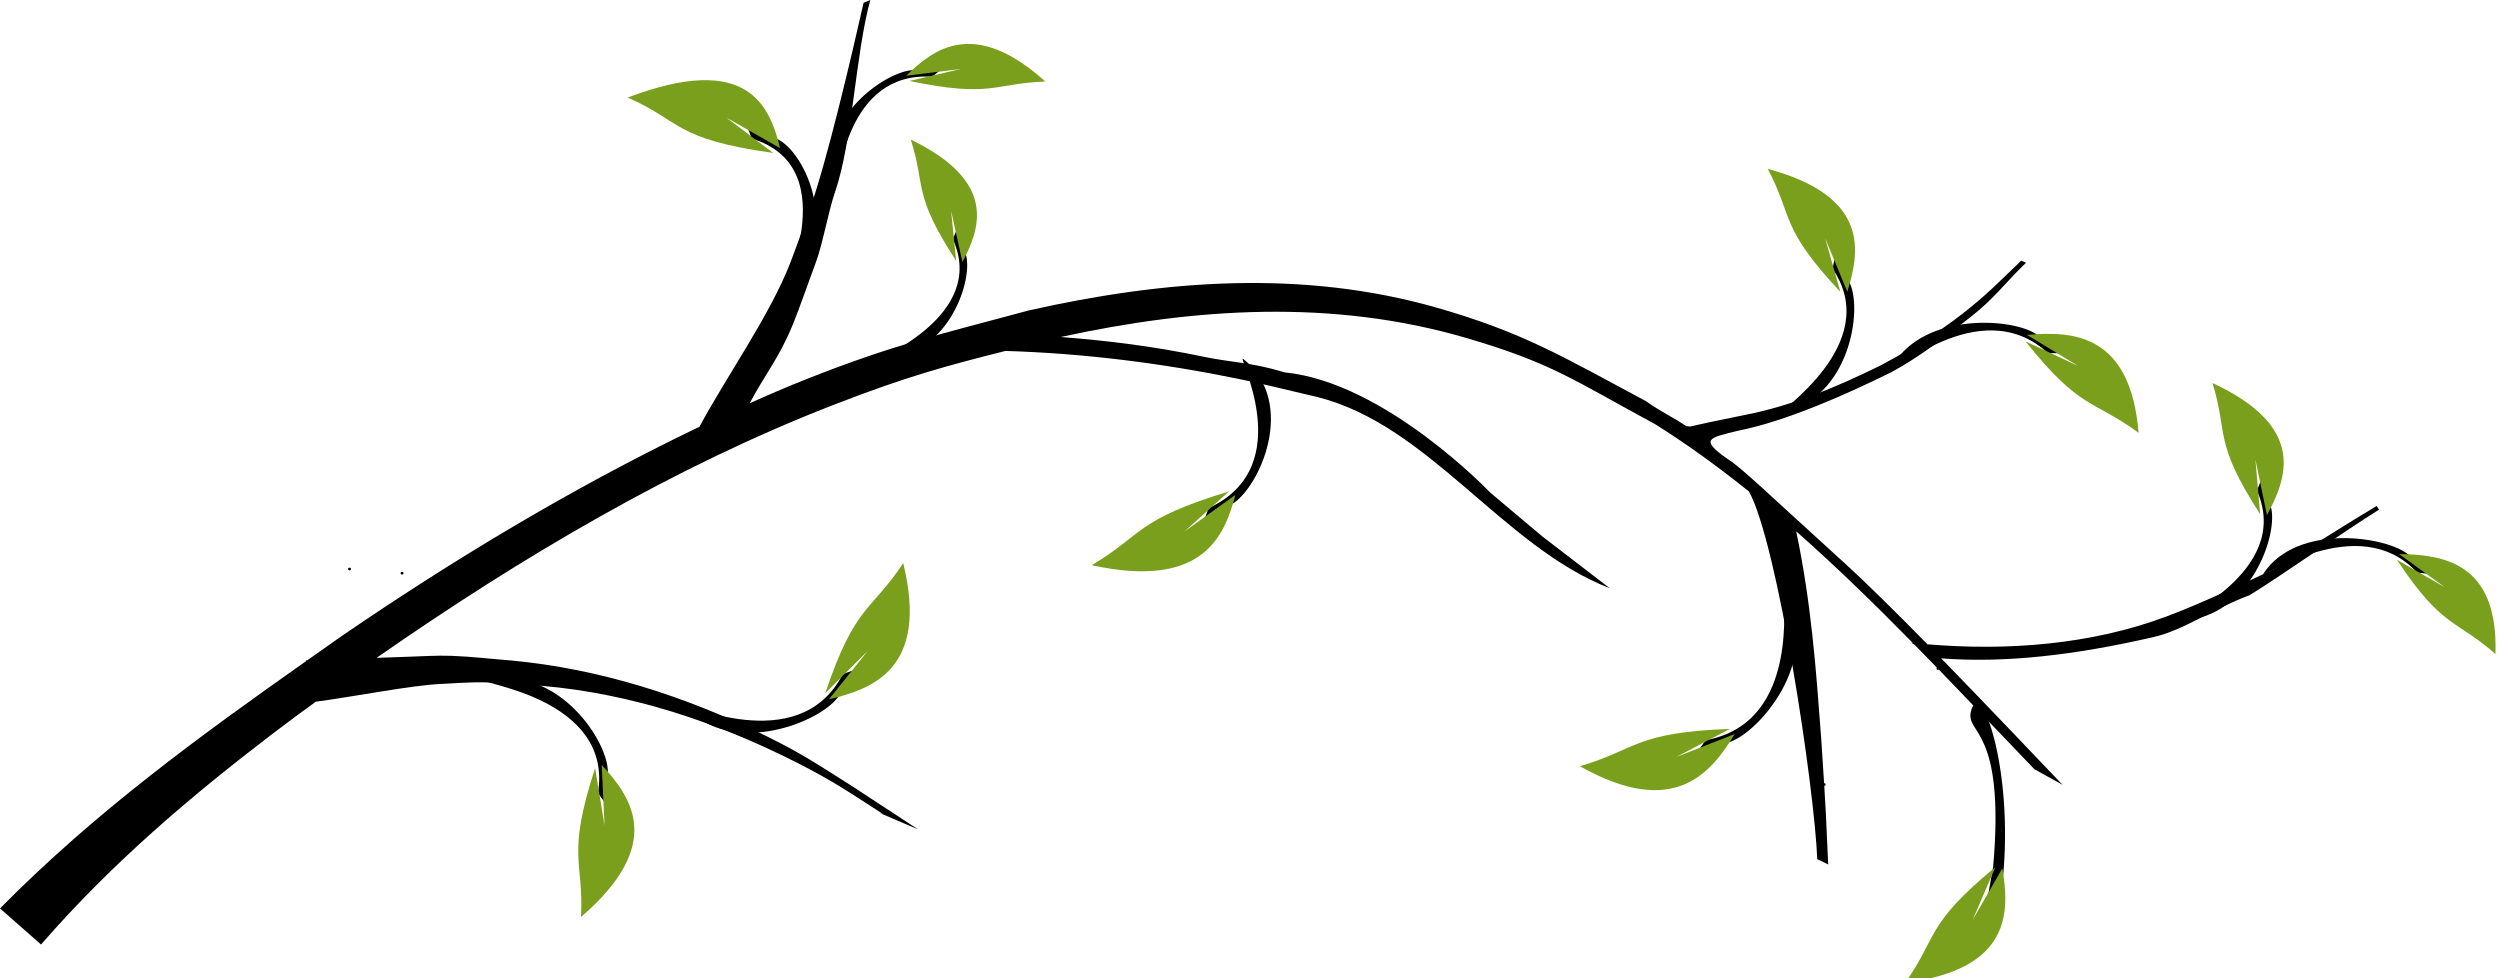 <?xml version="1.0" encoding="UTF-8" standalone="no"?>
<!-- Created with Inkscape (http://www.inkscape.org/) -->

<svg
   width="464.28"
   height="181.695"
   viewBox="0 0 122.841 48.073"
   version="1.1"
   id="svg5"
   inkscape:version="1.2.2 (b0a84865, 2022-12-01)"
   sodipodi:docname="branch_inkscape_small.svg"
   xmlns:inkscape="http://www.inkscape.org/namespaces/inkscape"
   xmlns:sodipodi="http://sodipodi.sourceforge.net/DTD/sodipodi-0.dtd"
   xmlns="http://www.w3.org/2000/svg"
   xmlns:svg="http://www.w3.org/2000/svg">
  <sodipodi:namedview
     id="namedview7"
     pagecolor="#ffffff"
     bordercolor="#000000"
     borderopacity="0.25"
     inkscape:showpageshadow="2"
     inkscape:pageopacity="0.0"
     inkscape:pagecheckerboard="0"
     inkscape:deskcolor="#d1d1d1"
     inkscape:document-units="mm"
     showgrid="false"
     showborder="false"
     inkscape:zoom="0.89175569"
     inkscape:cx="440.14297"
     inkscape:cy="228.76221"
     inkscape:window-width="1440"
     inkscape:window-height="786"
     inkscape:window-x="43"
     inkscape:window-y="36"
     inkscape:window-maximized="0"
     inkscape:current-layer="g14752" />
  <defs
     id="defs2">
    <inkscape:path-effect
       effect="fill_between_many"
       method="bsplinespiro"
       linkedpaths="#path475,0,1"
       id="path-effect11579"
       is_visible="true"
       lpeversion="0"
       join="true"
       close="true"
       autoreverse="true" />
    <inkscape:path-effect
       effect="fill_between_many"
       method="bsplinespiro"
       linkedpaths="#path475,0,1"
       id="path-effect11567"
       is_visible="true"
       lpeversion="0"
       join="true"
       close="true"
       autoreverse="true" />
    <inkscape:path-effect
       effect="fill_between_many"
       method="bsplinespiro"
       linkedpaths="#path475,0,1"
       id="path-effect11555"
       is_visible="true"
       lpeversion="0"
       join="true"
       close="true"
       autoreverse="true" />
    <inkscape:path-effect
       effect="fill_between_many"
       method="bsplinespiro"
       linkedpaths="#path475,0,1"
       id="path-effect11543"
       is_visible="true"
       lpeversion="0"
       join="true"
       close="true"
       autoreverse="true" />
    <inkscape:path-effect
       effect="fill_between_many"
       method="bsplinespiro"
       linkedpaths="#path475,0,1"
       id="path-effect11490"
       is_visible="true"
       lpeversion="0"
       join="true"
       close="true"
       autoreverse="true" />
    <inkscape:path-effect
       effect="powerstroke"
       id="path-effect477"
       is_visible="true"
       lpeversion="1"
       offset_points="1.257,-2.535"
       not_jump="false"
       sort_points="true"
       interpolator_type="CubicBezierJohan"
       interpolator_beta="0.2"
       start_linecap_type="zerowidth"
       linejoin_type="extrp_arc"
       miter_limit="4"
       scale_width="1"
       end_linecap_type="zerowidth" />
    <inkscape:path-effect
       effect="fill_between_many"
       method="bsplinespiro"
       linkedpaths="#path475,0,1"
       id="path-effect479"
       is_visible="true"
       lpeversion="0"
       join="true"
       close="true"
       autoreverse="true" />
  </defs>
  <g
     inkscape:label="Layer 1"
     inkscape:groupmode="layer"
     id="layer1"
     transform="translate(-268.5,-252.65)">
    <g
       id="g9300"
       transform="matrix(-0.434,0,0,-0.327,602.788,449.01)" />
    <g
       id="g14752"
       transform="translate(-3.78,-1.89)">
      <path
         id="path604"
         style="fill:#000000;stroke-width:0.076"
         d="m 314.714,254.677 c -0.596,2.638 -1.77,7.657 -2.639,10.142 -0.32,0.874 -0.627,1.762 -0.959,2.623 -0.994,2.577 -3.164,5.632 -4.469,8.069 -0.149,0.072 -0.298,0.142 -0.447,0.214 -5.86,2.845 -11.569,6.262 -17.138,10.073 -0.563,0.397 -1.127,0.793 -1.691,1.191 -0.019,4.4e-4 -0.039,10e-4 -0.059,0.002 l -0.002,0.041 c -5.171,3.646 -10.333,7.384 -15.03,12.144 l 2.016,1.774 c 3.491,-4.019 7.392,-7.309 11.353,-10.338 0.711,-0.544 1.429,-1.071 2.148,-1.593 1.757,-0.229 4.715,-0.81 6.133,-0.872 0.713,-0.031 1.427,-0.094 2.14,-0.08 0.963,0.018 1.923,0.118 2.884,0.177 4.324,0.378 8.507,1.761 12.441,3.749 1.839,0.929 2.573,1.455 4.269,2.543 -0.066,-0.021 -0.131,-0.043 -0.197,-0.065 l 1.924,0.822 c -1.095,-0.718 -2.191,-1.435 -3.286,-2.153 -1.686,-1.059 -2.372,-1.545 -4.201,-2.446 -3.957,-1.951 -8.157,-3.291 -12.483,-3.698 -0.994,-0.077 -1.986,-0.197 -2.982,-0.232 -0.727,-0.026 -1.455,0.029 -2.183,0.049 -0.491,0.013 -0.981,0.032 -1.472,0.051 7.197,-5.007 14.651,-9.395 22.41,-12.413 3.656,-1.422 5.569,-1.928 8.487,-2.667 3.872,0.117 7.723,0.605 11.508,1.384 1.286,0.265 2.557,0.59 3.835,0.884 5.494,1.388 9.105,7.356 14.359,9.394 l -3.319,-2.548 -2.564,-2.158 c 0,0 -5.148,-5.41 -10.09,-5.902 -1.644,-0.5 -2.64,-0.488 -3.934,-0.759 -2.556,-0.535 -4.754,-0.796 -7.075,-0.981 6.596,-1.433 13.339,-1.877 19.914,0.045 4.208,1.23 5.283,2.074 9.287,4.237 1.522,0.952 2.996,2.021 4.436,3.168 0.116,0.401 0.57,1.974 2.3e-4,1.1e-4 0.06,0.048 0.12,0.095 0.18,0.143 1.412,2.562 3.211,14.503 3.355,18.064 l 0.537,0.261 c -0.134,-2.889 -0.117,-2.681 -0.193,-3.86 0.037,-0.003 0.066,-0.032 0.066,-0.068 0,-0.037 -0.032,-0.068 -0.072,-0.068 -0.001,10e-6 -0.002,5e-5 -0.003,1.1e-4 -0.029,-0.453 -0.071,-1.092 -0.136,-2.117 -0.266,-3.584 -0.497,-6.742 -1.235,-10.257 1.956,1.724 3.855,3.579 5.729,5.485 -0.022,-0.002 -0.044,-0.004 -0.066,-0.007 l 0.159,0.102 c 0.364,0.37 0.728,0.74 1.09,1.114 -0.013,0.013 -0.019,0.029 -0.019,0.046 1e-5,0.037 0.032,0.068 0.072,0.068 0.016,-2e-5 0.032,-0.005 0.045,-0.015 1.572,1.624 3.131,3.27 4.694,4.896 l 1.384,0.767 c -1.53,-1.597 -3.769,-3.963 -5.963,-6.213 3.102,0.239 6.528,-0.146 10.444,-1.049 1.49,-0.344 2.925,-1.397 4.715,-2.056 1.792,-1.117 4.567,-3.087 6.358,-4.204 l -0.122,-0.179 c -1.824,1.091 -3.238,2.027 -5.062,3.118 -1.676,0.772 -3.54,1.667 -5.274,2.316 -3.701,1.384 -7.808,1.693 -11.732,1.364 -1.534,-1.562 -3.006,-3.021 -4.15,-4.059 -3.699,-3.358 -4.997,-4.629 -5.667,-5.045 -1.424,-0.996 -0.886,-1.037 0.466,-1.381 2.401,-0.469 5.454,-1.831 7.61,-2.906 1.382,-0.75 2.674,-1.754 3.899,-2.723 1.179,-0.932 1.605,-1.597 2.683,-2.634 l -0.239,-0.102 c -1.126,1.081 -1.666,1.655 -2.9,2.621 -1.23,0.962 -2.591,1.764 -3.974,2.509 -2.159,1.067 -4.38,2.007 -6.782,2.467 -5.403,1.079 -1.755,0.564 -2.803,0.534 -0.643,-0.447 -1.155,-0.649 -1.99,-1.236 -4.014,-2.149 -6.026,-3.372 -10.241,-4.579 -6.631,-1.899 -13.426,-1.364 -20.065,0.127 -4.408,1.194 -6.597,1.657 -10.974,3.394 -0.921,0.365 -1.835,0.759 -2.746,1.169 0.712,-1.355 1.452,-2.233 2.121,-3.871 0.301,-0.736 0.853,-2.314 1.137,-3.072 0.326,-0.871 0.623,-2.546 0.935,-3.433 0.863,-2.497 1.008,-6.816 1.734,-9.44 z m -25.259,27.755 c -0.04,0 -0.072,0.03 -0.072,0.068 10e-6,0.037 0.032,0.068 0.072,0.068 0.002,-10e-6 0.004,-8e-5 0.005,-2.2e-4 0.037,-0.003 0.066,-0.032 0.066,-0.068 1e-5,-6.6e-4 1e-5,-0.001 0,-0.002 -4.6e-4,-0.018 -0.009,-0.036 -0.023,-0.048 -4.6e-4,-4.4e-4 -9.3e-4,-6.6e-4 -0.001,-0.001 -0.013,-0.011 -0.03,-0.017 -0.047,-0.017 z m 2.58,0.204 c -0.04,0 -0.072,0.03 -0.072,0.068 0,0.037 0.032,0.068 0.072,0.068 0.04,-1e-5 0.072,-0.03 0.072,-0.068 0,-0.037 -0.032,-0.068 -0.072,-0.068 z"
         sodipodi:nodetypes="ccscsccccccscsscsccccscsscscscccccscscccccccsscccccccssccccsccccscscccsccsccccscscssccccsscscccccsssss" />
      <path
         id="path678"
         style="stroke:#000000;stroke-width:0.265"
         d="m 701.913,486.297 a 0.309,0.309 0 0 1 -0.309,0.309 0.309,0.309 0 0 1 -0.309,-0.309 0.309,0.309 0 0 1 0.309,-0.309 0.309,0.309 0 0 1 0.309,0.309 z" />
      <g
         id="g12370"
         transform="matrix(0.213,0.01,-0.012,0.185,223.358,210.572)">
        <g
           id="g11486"
           transform="matrix(-0.434,0,0,-0.327,603.395,450.59)">
          <path
             style="fill:#000000;fill-opacity:1;stroke:none;stroke-width:0.214;stroke-opacity:1"
             d="m 173.971,325.748 c -47.167,37.619 -8.46,127.418 -13.334,121.973 -30.43,-33.992 -12.647,-104.426 1.282,-118.054 7.858,-7.688 11.907,-14.225 15.1,-18.977"
             id="path11482"
             sodipodi:nodetypes="cssc" />
          <path
             style="fill:#799f1d;fill-opacity:1;fill-rule:nonzero;stroke:none;stroke-width:0.265;stroke-opacity:1"
             d="m 883.515,416.293 c -37.533,-47.431 -82.277,-114.593 -3.322,-184.896 6.747,71.479 26.042,78.374 9.964,182.682 l -19.929,-74.18 z"
             id="path11484"
             inkscape:linked-fill="path481"
             sodipodi:nodetypes="ccccc"
             class="UnoptimicedTransforms"
             transform="matrix(0.396,0.488,-0.406,0.329,-20.615,-230.642)" />
        </g>
      </g>
      <g
         id="g13104"
         transform="matrix(0.193,0.066,-0.07,0.181,278.302,193.789)">
        <g
           id="g13102"
           transform="matrix(-0.434,0,0,-0.327,603.395,450.59)">
          <path
             style="fill:#000000;fill-opacity:1;stroke:none;stroke-width:0.214;stroke-opacity:1"
             d="m 173.971,325.748 c -47.167,37.619 -8.46,127.418 -13.334,121.973 -30.43,-33.992 -12.647,-104.426 1.282,-118.054 7.858,-7.688 11.907,-14.225 15.1,-18.977"
             id="path13098"
             sodipodi:nodetypes="cssc" />
          <path
             style="fill:#799f1d;fill-opacity:1;fill-rule:nonzero;stroke:none;stroke-width:0.265;stroke-opacity:1"
             d="m 883.515,416.293 c -37.533,-47.431 -82.277,-114.593 -3.322,-184.896 6.747,71.479 26.042,78.374 9.964,182.682 l -19.929,-74.18 z"
             id="path13100"
             inkscape:linked-fill="path481"
             sodipodi:nodetypes="ccccc"
             class="UnoptimicedTransforms"
             transform="matrix(0.396,0.488,-0.406,0.329,-20.615,-230.642)" />
        </g>
      </g>
      <g
         id="g13112"
         transform="matrix(0.19,-0.061,0.064,0.18,247.463,268.524)">
        <g
           id="g13110"
           transform="matrix(-0.434,0,0,-0.327,603.395,450.59)">
          <path
             style="fill:#000000;fill-opacity:1;stroke:none;stroke-width:0.214;stroke-opacity:1"
             d="m 164.789,341.113 c -33.122,101.907 -10.065,105.369 -17.579,121.462 -11.518,24.669 -12.526,-51.357 14.709,-132.907 3.954,-11.839 11.907,-14.225 15.1,-18.977"
             id="path13106"
             sodipodi:nodetypes="cssc" />
          <path
             style="fill:#799f1d;fill-opacity:1;fill-rule:nonzero;stroke:none;stroke-width:0.265;stroke-opacity:1"
             d="m 883.515,416.293 c -37.533,-47.431 -82.277,-114.593 -3.322,-184.896 6.747,71.479 26.042,78.374 9.964,182.682 l -19.929,-74.18 z"
             id="path13108"
             inkscape:linked-fill="path481"
             sodipodi:nodetypes="ccccc"
             class="UnoptimicedTransforms"
             transform="matrix(0.396,0.488,-0.406,0.329,-20.615,-230.642)" />
        </g>
      </g>
      <g
         id="g13846"
         transform="matrix(0.145,0.105,0.103,-0.13,207.117,255.592)">
        <g
           id="g13844"
           transform="matrix(-0.434,0,0,-0.327,603.395,450.59)">
          <path
             style="fill:#000000;fill-opacity:1;stroke:none;stroke-width:0.214;stroke-opacity:1"
             d="m 173.971,325.748 c -47.167,37.619 -8.46,127.418 -13.334,121.973 -30.43,-33.992 -12.647,-104.426 1.282,-118.054 7.858,-7.688 11.907,-14.225 15.1,-18.977"
             id="path13840"
             sodipodi:nodetypes="cssc" />
          <path
             style="fill:#799f1d;fill-opacity:1;fill-rule:nonzero;stroke:none;stroke-width:0.265;stroke-opacity:1"
             d="m 883.515,416.293 c -37.533,-47.431 -82.277,-114.593 -3.322,-184.896 6.747,71.479 26.042,78.374 9.964,182.682 l -19.929,-74.18 z"
             id="path13842"
             inkscape:linked-fill="path481"
             sodipodi:nodetypes="ccccc"
             class="UnoptimicedTransforms"
             transform="matrix(0.396,0.488,-0.406,0.329,-20.615,-230.642)" />
        </g>
      </g>
      <g
         id="g13854"
         transform="matrix(0.157,0.111,0.115,-0.144,260.728,269.59)">
        <g
           id="g13852"
           transform="matrix(-0.434,0,0,-0.327,603.395,450.59)">
          <path
             style="fill:#000000;fill-opacity:1;stroke:none;stroke-width:0.214;stroke-opacity:1"
             d="m 173.971,325.748 c -47.167,37.619 -8.46,127.418 -13.334,121.973 -30.43,-33.992 -12.647,-104.426 1.282,-118.054 7.858,-7.688 11.907,-14.225 15.1,-18.977"
             id="path13848"
             sodipodi:nodetypes="cssc" />
          <path
             style="fill:#799f1d;fill-opacity:1;fill-rule:nonzero;stroke:none;stroke-width:0.265;stroke-opacity:1"
             d="m 883.515,416.293 c -37.533,-47.431 -82.277,-114.593 -3.322,-184.896 6.747,71.479 26.042,78.374 9.964,182.682 l -19.929,-74.18 z"
             id="path13850"
             inkscape:linked-fill="path481"
             sodipodi:nodetypes="ccccc"
             class="UnoptimicedTransforms"
             transform="matrix(0.396,0.488,-0.406,0.329,-20.615,-230.642)" />
        </g>
      </g>
      <g
         id="g14588"
         transform="matrix(0.177,0.084,0.086,-0.164,239.298,279.83)">
        <g
           id="g14586"
           transform="matrix(-0.434,0,0,-0.327,603.395,450.59)">
          <path
             style="fill:#000000;fill-opacity:1;stroke:none;stroke-width:0.214;stroke-opacity:1"
             d="m 173.971,325.748 c -47.167,37.619 -8.46,127.418 -13.334,121.973 -30.43,-33.992 -12.647,-104.426 1.282,-118.054 7.858,-7.688 11.907,-14.225 15.1,-18.977"
             id="path14582"
             sodipodi:nodetypes="cssc" />
          <path
             style="fill:#799f1d;fill-opacity:1;fill-rule:nonzero;stroke:none;stroke-width:0.265;stroke-opacity:1"
             d="m 883.515,416.293 c -37.533,-47.431 -82.277,-114.593 -3.322,-184.896 6.747,71.479 26.042,78.374 9.964,182.682 l -19.929,-74.18 z"
             id="path14584"
             inkscape:linked-fill="path481"
             sodipodi:nodetypes="ccccc"
             class="UnoptimicedTransforms"
             transform="matrix(0.396,0.488,-0.406,0.329,-20.615,-230.642)" />
        </g>
      </g>
      <g
         id="g14596"
         transform="matrix(-0.052,-0.181,0.187,-0.048,336.016,383.954)">
        <g
           id="g14594"
           transform="matrix(-0.434,0,0,-0.327,603.395,450.59)">
          <path
             style="fill:#000000;fill-opacity:1;stroke:none;stroke-width:0.214;stroke-opacity:1"
             d="m 173.971,325.748 c -47.167,37.619 -8.46,127.418 -13.334,121.973 -30.43,-33.992 -12.647,-104.426 1.282,-118.054 7.858,-7.688 11.907,-14.225 15.1,-18.977"
             id="path14590"
             sodipodi:nodetypes="cssc" />
          <path
             style="fill:#799f1d;fill-opacity:1;fill-rule:nonzero;stroke:none;stroke-width:0.265;stroke-opacity:1"
             d="m 883.515,416.293 c -37.533,-47.431 -82.277,-114.593 -3.322,-184.896 6.747,71.479 26.042,78.374 9.964,182.682 l -19.929,-74.18 z"
             id="path14592"
             inkscape:linked-fill="path481"
             sodipodi:nodetypes="ccccc"
             class="UnoptimicedTransforms"
             transform="matrix(0.396,0.488,-0.406,0.329,-20.615,-230.642)" />
        </g>
      </g>
      <g
         id="g14604"
         transform="matrix(0.229,-0.048,-0.008,-0.197,191.084,354.471)">
        <g
           id="g14602"
           transform="matrix(-0.434,0,0,-0.327,603.395,450.59)">
          <path
             style="fill:#000000;fill-opacity:1;stroke:none;stroke-width:0.214;stroke-opacity:1"
             d="m 173.971,325.748 c -47.167,37.619 -8.46,127.418 -13.334,121.973 -30.43,-33.992 -12.647,-104.426 1.282,-118.054 7.858,-7.688 11.907,-14.225 15.1,-18.977"
             id="path14598"
             sodipodi:nodetypes="cssc" />
          <path
             style="fill:#799f1d;fill-opacity:1;fill-rule:nonzero;stroke:none;stroke-width:0.265;stroke-opacity:1"
             d="m 883.515,416.293 c -37.533,-47.431 -82.277,-114.593 -3.322,-184.896 6.747,71.479 26.042,78.374 9.964,182.682 l -19.929,-74.18 z"
             id="path14600"
             inkscape:linked-fill="path481"
             sodipodi:nodetypes="ccccc"
             class="UnoptimicedTransforms"
             transform="matrix(0.396,0.488,-0.406,0.329,-20.615,-230.642)" />
        </g>
      </g>
      <g
         id="g14612"
         transform="matrix(-0.153,-0.095,0.095,-0.135,366.162,354.909)">
        <g
           id="g14610"
           transform="matrix(-0.434,0,0,-0.327,603.395,450.59)">
          <path
             style="fill:#000000;fill-opacity:1;stroke:none;stroke-width:0.214;stroke-opacity:1"
             d="m 173.971,325.748 c -47.167,37.619 -8.46,127.418 -13.334,121.973 -30.43,-33.992 -12.647,-104.426 1.282,-118.054 7.858,-7.688 11.907,-14.225 15.1,-18.977"
             id="path14606"
             sodipodi:nodetypes="cssc" />
          <path
             style="fill:#799f1d;fill-opacity:1;fill-rule:nonzero;stroke:none;stroke-width:0.265;stroke-opacity:1"
             d="m 883.515,416.293 c -37.533,-47.431 -82.277,-114.593 -3.322,-184.896 6.747,71.479 26.042,78.374 9.964,182.682 l -19.929,-74.18 z"
             id="path14608"
             inkscape:linked-fill="path481"
             sodipodi:nodetypes="ccccc"
             class="UnoptimicedTransforms"
             transform="matrix(0.396,0.488,-0.406,0.329,-20.615,-230.642)" />
        </g>
      </g>
      <g
         id="g14620"
         transform="matrix(-0.03,-0.17,0.185,-0.026,343.231,381.363)">
        <g
           id="g14618"
           transform="matrix(-0.434,0,0,-0.327,603.395,450.59)">
          <path
             style="fill:#000000;fill-opacity:1;stroke:none;stroke-width:0.214;stroke-opacity:1"
             d="m 173.971,325.748 c -47.167,37.619 -8.46,127.418 -13.334,121.973 -30.43,-33.992 -12.647,-104.426 1.282,-118.054 7.858,-7.688 11.907,-14.225 15.1,-18.977"
             id="path14614"
             sodipodi:nodetypes="cssc" />
          <path
             style="fill:#799f1d;fill-opacity:1;fill-rule:nonzero;stroke:none;stroke-width:0.265;stroke-opacity:1"
             d="m 883.515,416.293 c -37.533,-47.431 -82.277,-114.593 -3.322,-184.896 6.747,71.479 26.042,78.374 9.964,182.682 l -19.929,-74.18 z"
             id="path14616"
             inkscape:linked-fill="path481"
             sodipodi:nodetypes="ccccc"
             class="UnoptimicedTransforms"
             transform="matrix(0.396,0.488,-0.406,0.329,-20.615,-230.642)" />
        </g>
      </g>
      <g
         id="g14628"
         transform="matrix(0.011,0.202,0.196,-0.011,240.452,184.805)">
        <g
           id="g14626"
           transform="matrix(-0.434,0,0,-0.327,603.395,450.59)">
          <path
             style="fill:#000000;fill-opacity:1;stroke:none;stroke-width:0.214;stroke-opacity:1"
             d="m 173.971,325.748 c -47.167,37.619 -8.46,127.418 -13.334,121.973 -30.43,-33.992 -12.647,-104.426 1.282,-118.054 7.858,-7.688 11.907,-14.225 15.1,-18.977"
             id="path14622"
             sodipodi:nodetypes="cssc" />
          <path
             style="fill:#799f1d;fill-opacity:1;fill-rule:nonzero;stroke:none;stroke-width:0.265;stroke-opacity:1"
             d="m 883.515,416.293 c -37.533,-47.431 -82.277,-114.593 -3.322,-184.896 6.747,71.479 26.042,78.374 9.964,182.682 l -19.929,-74.18 z"
             id="path14624"
             inkscape:linked-fill="path481"
             sodipodi:nodetypes="ccccc"
             class="UnoptimicedTransforms"
             transform="matrix(0.396,0.488,-0.406,0.329,-20.615,-230.642)" />
        </g>
      </g>
      <g
         id="g14636"
         transform="matrix(0.13,-0.16,0.154,0.115,180.049,338.416)">
        <g
           id="g14634"
           transform="matrix(-0.434,0,0,-0.327,603.395,450.59)">
          <path
             style="fill:#000000;fill-opacity:1;stroke:none;stroke-width:0.214;stroke-opacity:1"
             d="m 173.971,325.748 c -47.167,37.619 -8.46,127.418 -13.334,121.973 -30.43,-33.992 -12.647,-104.426 1.282,-118.054 7.858,-7.688 11.907,-14.225 15.1,-18.977"
             id="path14630"
             sodipodi:nodetypes="cssc" />
          <path
             style="fill:#799f1d;fill-opacity:1;fill-rule:nonzero;stroke:none;stroke-width:0.265;stroke-opacity:1"
             d="m 883.515,416.293 c -37.533,-47.431 -82.277,-114.593 -3.322,-184.896 6.747,71.479 26.042,78.374 9.964,182.682 l -19.929,-74.18 z"
             id="path14632"
             inkscape:linked-fill="path481"
             sodipodi:nodetypes="ccccc"
             class="UnoptimicedTransforms"
             transform="matrix(0.396,0.488,-0.406,0.329,-20.615,-230.642)" />
        </g>
      </g>
    </g>
  </g>
</svg>
